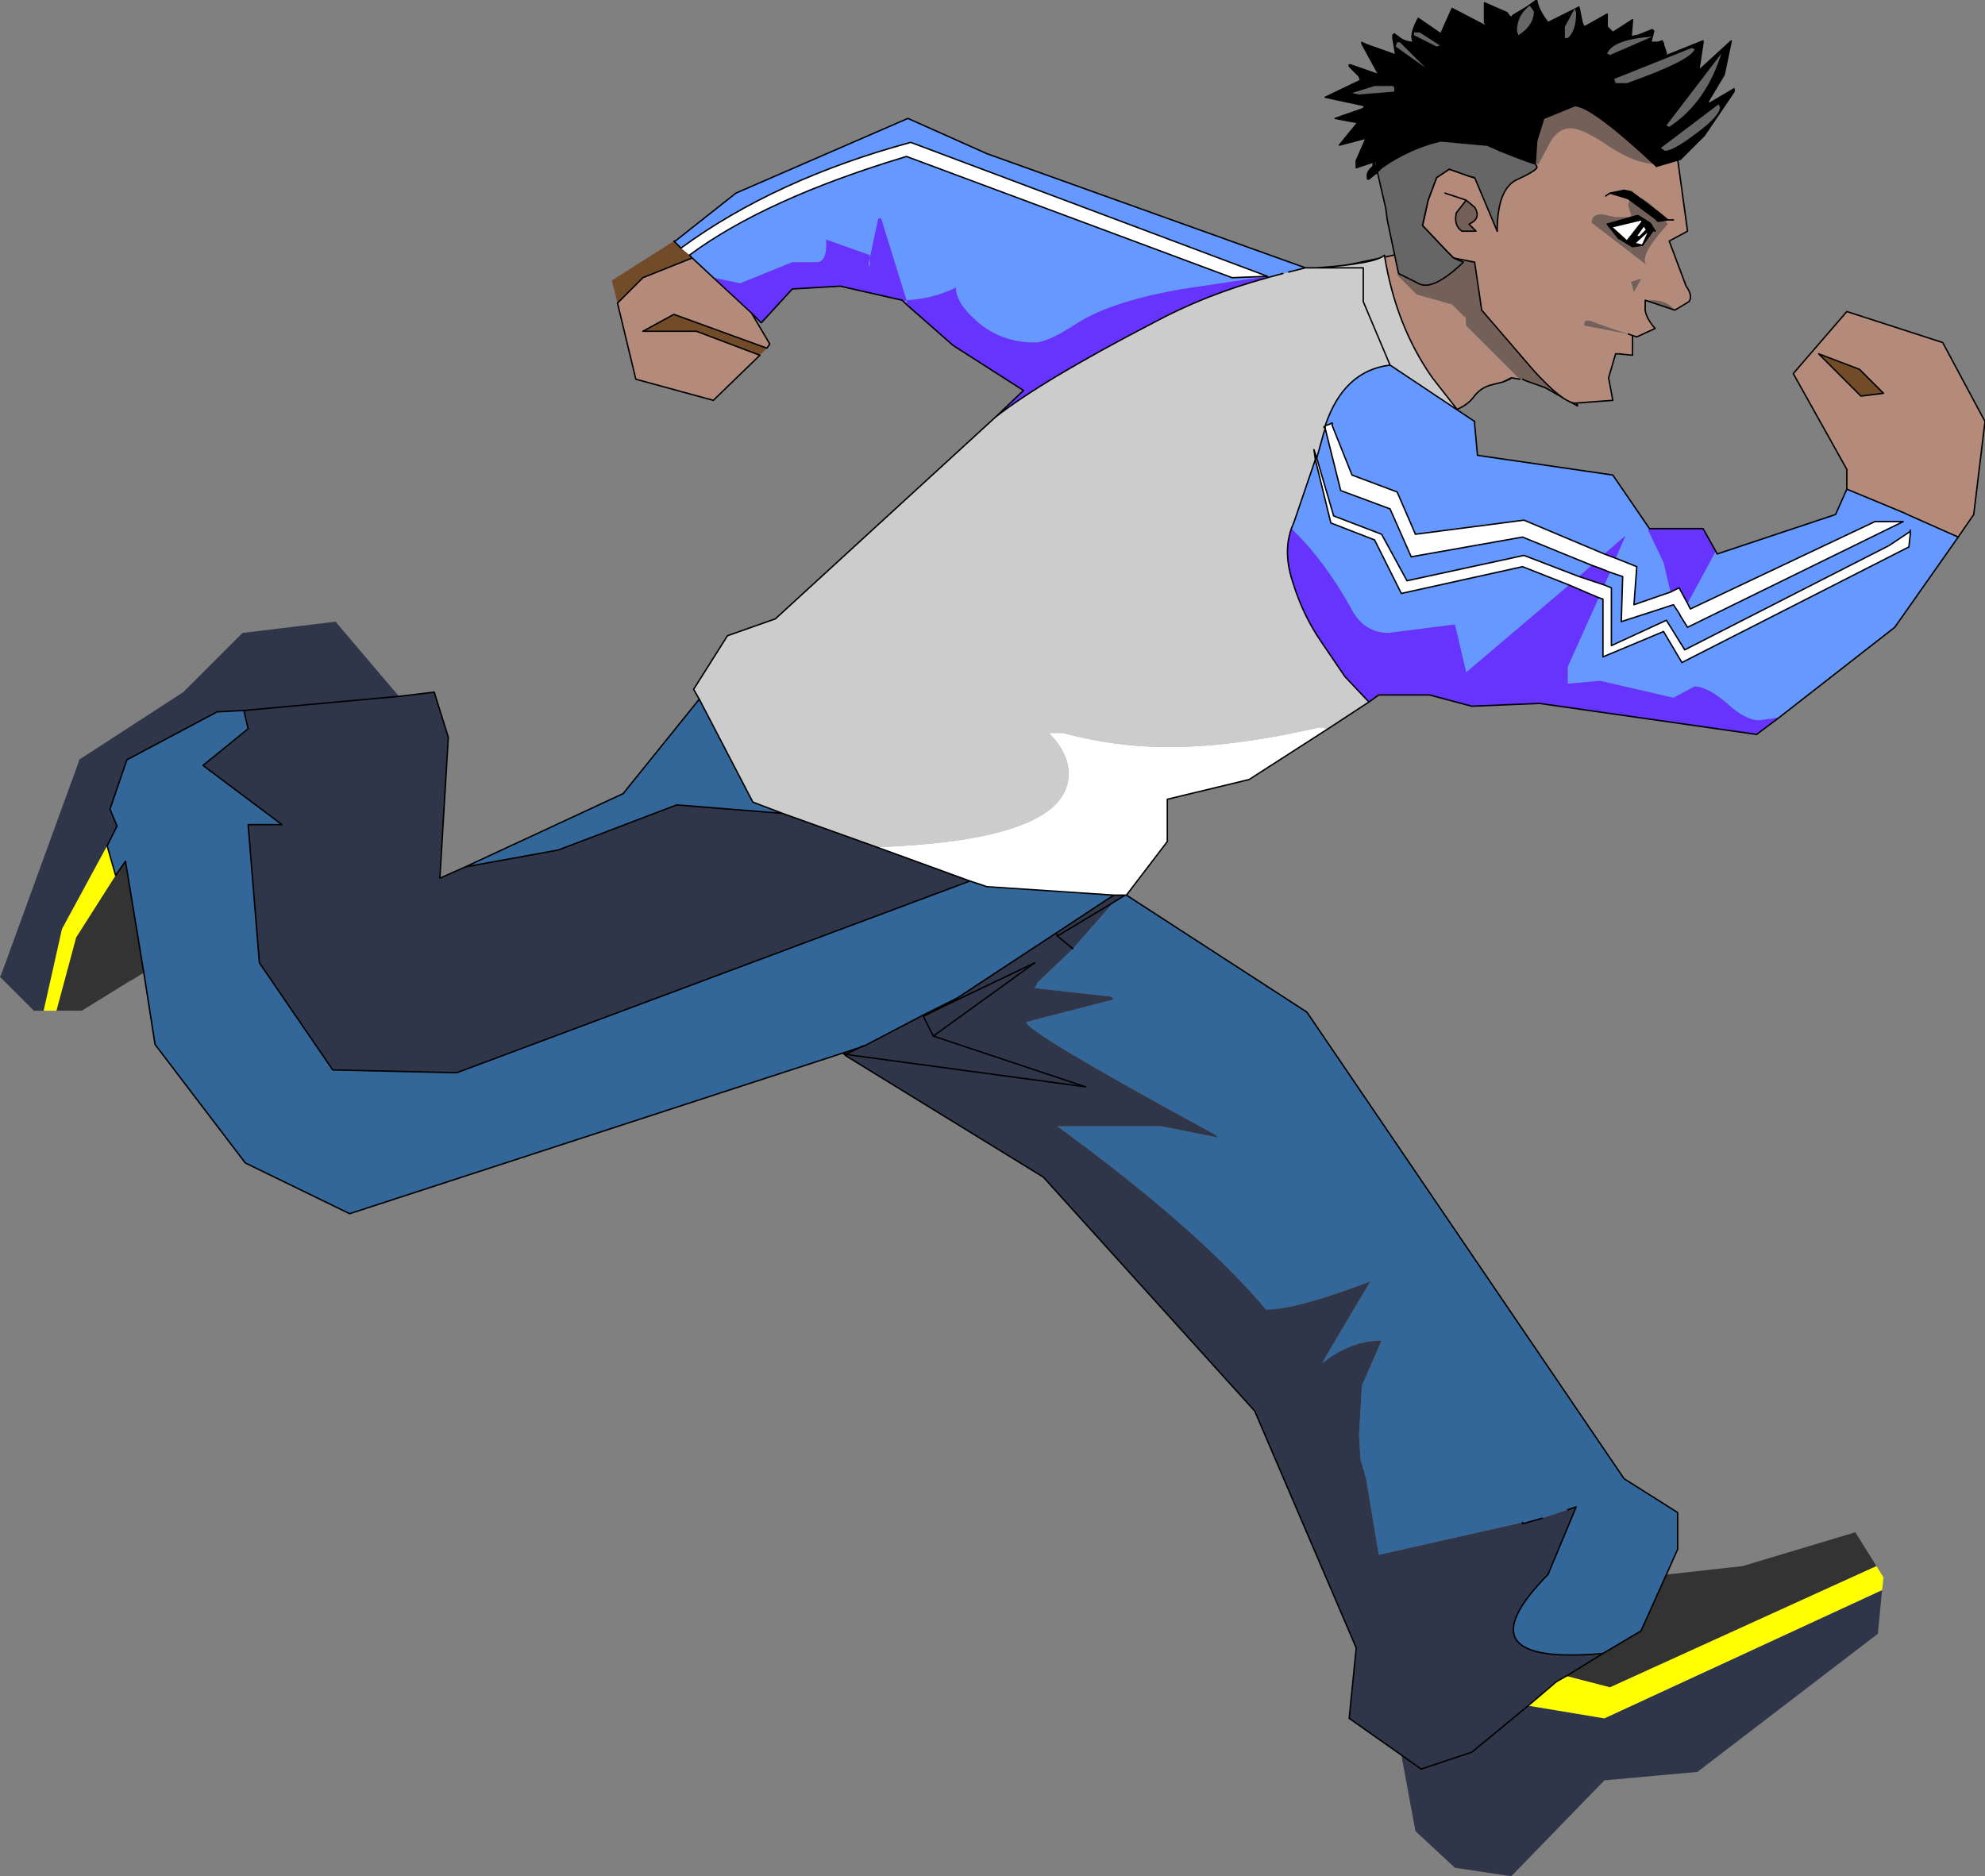 <?xml version="1.0" encoding="UTF-8" standalone="no"?>
<svg xmlns:xlink="http://www.w3.org/1999/xlink" height="66.55px" width="70.4px" xmlns="http://www.w3.org/2000/svg">
  <rect width="100%" height="100%" fill="#808080" stroke="none"/>
  <g transform="matrix(1.0, 0.0, 0.0, 1.0, 32.2, 74.95)">
    <path d="M21.1 -61.4 L20.7 -61.3 Q20.3 -61.2 20.05 -60.85 19.75 -60.45 18.95 -60.25 L17.85 -59.8 17.15 -59.2 15.95 -58.1 Q14.8 -60.15 12.95 -65.0 L15.35 -65.5 17.0 -65.85 17.9 -66.05 19.75 -66.45 Q19.7 -64.65 19.8 -63.4 L21.7 -61.5 21.4 -61.55 21.1 -61.4" fill="#b48a7a" fill-rule="evenodd" stroke="none"/>
    <path d="M19.75 -66.45 L20.5 -66.95 23.2 -63.05 23.75 -60.55 22.6 -61.2 21.9 -61.45 21.8 -61.5 21.7 -61.5 19.8 -63.4 Q19.7 -64.65 19.75 -66.45 M21.4 -61.55 L21.35 -61.5 21.1 -61.4 21.4 -61.55" fill="#736059" fill-rule="evenodd" stroke="none"/>
    <path d="M21.1 -61.4 L20.7 -61.3 Q20.3 -61.2 20.05 -60.85 19.75 -60.45 18.95 -60.25 L17.85 -59.8 17.15 -59.2 15.95 -58.1 Q14.8 -60.15 12.95 -65.0 L15.35 -65.5 17.0 -65.85 17.9 -66.05 19.75 -66.45 20.5 -66.95 23.2 -63.05 23.75 -60.55 22.6 -61.2 21.9 -61.45 21.8 -61.5 M21.7 -61.5 L21.4 -61.55 21.35 -61.5 21.1 -61.4 21.4 -61.55" fill="none" stroke="#000000" stroke-linecap="round" stroke-linejoin="round" stroke-width="0.05"/>
    <path d="M20.2 -65.6 Q20.2 -65.2 19.75 -64.75 L20.05 -64.4 20.0 -63.95 19.75 -63.7 19.3 -64.15 18.05 -64.5 17.35 -65.2 17.6 -65.45 Q18.1 -65.1 18.15 -65.1 19.55 -65.95 19.9 -65.95 L20.2 -65.6" fill="#736059" fill-rule="evenodd" stroke="none"/>
    <path d="M21.0 -71.2 Q24.15 -72.45 24.95 -72.05 L26.55 -70.9 27.15 -70.2 27.3 -69.3 27.65 -66.75 27.0 -66.4 27.6 -64.8 Q27.85 -64.45 27.7 -64.25 L27.2 -63.95 Q26.9 -64.3 26.4 -64.3 L26.15 -64.3 26.15 -64.1 Q26.1 -63.75 26.5 -63.3 L25.85 -63.0 25.7 -63.05 25.7 -62.35 25.2 -62.4 25.1 -62.4 24.85 -61.55 25.0 -60.75 23.65 -60.65 Q23.2 -60.7 22.2 -61.8 L20.35 -63.95 20.1 -65.65 19.35 -65.8 19.15 -66.0 18.25 -66.95 18.45 -67.85 18.75 -68.65 19.2 -68.95 20.2 -68.6 21.0 -71.2 M25.55 -63.1 L25.7 -63.05 25.55 -63.1 Q25.05 -63.25 24.25 -63.55 23.95 -63.65 24.0 -63.4 L24.8 -63.25 25.55 -63.1 M19.8 -67.85 L19.45 -67.4 Q19.35 -66.95 19.65 -66.75 L20.15 -66.75 19.9 -67.0 Q20.35 -67.2 20.1 -67.6 L19.8 -67.85 19.05 -68.1 19.8 -67.85 M26.0 -65.05 L25.95 -65.05 25.65 -64.95 25.75 -64.6 26.0 -65.05" fill="#b48a7a" fill-rule="evenodd" stroke="none"/>
    <path d="M25.55 -63.1 L24.8 -63.25 24.0 -63.4 Q23.95 -63.65 24.25 -63.55 25.05 -63.25 25.55 -63.1 M19.8 -67.85 L20.1 -67.6 Q20.35 -67.2 19.9 -67.0 L20.15 -66.75 19.65 -66.75 Q19.35 -66.95 19.45 -67.4 L19.8 -67.85 M26.0 -65.05 L25.75 -64.6 25.65 -64.95 25.95 -65.05 26.0 -65.05 M26.15 -64.3 L26.4 -64.3 Q26.9 -64.3 27.2 -63.95 L26.15 -64.3" fill="#736059" fill-rule="evenodd" stroke="none"/>
    <path d="M27.2 -63.95 L27.7 -64.25 Q27.85 -64.45 27.6 -64.8 L27.0 -66.4 27.65 -66.75 27.3 -69.3 27.15 -70.2 26.55 -70.9 24.95 -72.05 Q24.15 -72.45 21.0 -71.2 M20.2 -68.6 L19.2 -68.95 18.75 -68.65 18.45 -67.85 18.25 -66.95 19.15 -66.0 19.35 -65.8 20.1 -65.65 20.35 -63.95 22.2 -61.8 Q23.2 -60.7 23.65 -60.65 L25.0 -60.75 24.85 -61.55 25.1 -62.4 25.2 -62.4 25.7 -62.35 25.7 -63.05 25.55 -63.1 M19.8 -67.85 L19.45 -67.4 Q19.35 -66.95 19.65 -66.75 L20.15 -66.75 19.9 -67.0 Q20.35 -67.2 20.1 -67.6 L19.8 -67.85 19.05 -68.1 M25.7 -63.05 L25.85 -63.0 26.5 -63.3 Q26.1 -63.75 26.15 -64.1 L26.15 -64.3 27.2 -63.95" fill="none" stroke="#000000" stroke-linecap="round" stroke-linejoin="round" stroke-width="0.05"/>
    <path d="M21.0 -71.2 L20.2 -68.6" fill="none" stroke="#000000" stroke-linecap="round" stroke-linejoin="round" stroke-width="0.05"/>
    <path d="M25.55 -67.65 Q25.55 -67.95 25.85 -67.95 26.25 -67.95 26.95 -67.0 25.9 -65.85 26.2 -65.55 L24.25 -67.05 Q24.25 -67.35 24.6 -67.35 L25.1 -67.25 25.6 -67.25 25.65 -67.3 25.55 -67.65 M25.75 -66.7 L25.65 -66.65 26.05 -66.25 26.2 -66.6 25.75 -66.7" fill="#736059" fill-rule="evenodd" stroke="none"/>
    <path d="M25.6 -70.45 Q27.6 -70.15 27.5 -69.7 27.4 -69.25 26.7 -69.15 26.0 -69.05 24.95 -69.7 23.95 -70.4 23.5 -70.4 23.0 -70.4 22.7 -69.75 L22.35 -69.1 21.8 -69.8 Q21.8 -71.4 23.3 -71.4 24.45 -71.4 25.6 -70.45" fill="#736059" fill-rule="evenodd" stroke="none"/>
    <path d="M25.4 -67.95 L25.55 -67.9 26.5 -67.2 26.6 -67.1 26.95 -67.15 27.0 -67.15 26.95 -67.15 26.65 -67.4 25.65 -68.15 25.4 -68.2 24.9 -68.1 25.4 -67.95 M26.45 -66.8 L26.35 -66.9 26.3 -66.85 26.3 -66.8 26.3 -66.85 26.35 -66.9 26.45 -66.8 26.5 -66.75 26.35 -67.0 26.3 -67.05 25.9 -67.3 25.85 -67.3 24.8 -67.0 25.2 -66.5 25.7 -66.2 26.05 -66.25 26.45 -66.8 M25.5 -66.4 L24.95 -66.9 26.0 -67.15 26.05 -67.1 26.35 -66.9 26.05 -67.1 25.5 -66.4 25.5 -66.35 25.75 -66.3 26.3 -66.8 26.05 -66.25 25.85 -66.3 25.75 -66.3 25.5 -66.35 25.5 -66.4" fill="#000000" fill-rule="evenodd" stroke="none"/>
    <path d="M26.05 -67.1 L26.0 -67.15 24.95 -66.9 25.5 -66.4 26.05 -67.1 M25.75 -66.3 L25.85 -66.3 26.05 -66.25 26.3 -66.8 25.75 -66.3" fill="#ffffff" fill-rule="evenodd" stroke="none"/>
    <path d="M25.4 -67.95 L24.9 -68.1 25.4 -68.2 25.65 -68.15 26.65 -67.4 26.95 -67.15 27.0 -67.15 26.95 -67.15 26.6 -67.1 26.5 -67.2 25.55 -67.9 25.4 -67.95 M27.0 -67.15 L27.15 -67.15 M26.3 -66.8 L26.3 -66.85 26.35 -66.9 26.45 -66.8 26.5 -66.75 M26.05 -67.1 L26.0 -67.15 24.95 -66.9 25.5 -66.4 25.5 -66.35 25.75 -66.3 25.85 -66.3 26.05 -66.25 26.3 -66.8 25.75 -66.3 M26.35 -66.9 L26.05 -67.1 25.5 -66.4 M24.9 -68.1 L24.75 -68.0" fill="none" stroke="#000000" stroke-linecap="round" stroke-linejoin="round" stroke-width="0.05"/>
    <path d="M26.45 -66.8 L26.05 -66.25 25.7 -66.2 25.2 -66.5 24.8 -67.0 25.85 -67.3 25.9 -67.3 26.3 -67.05 26.35 -67.0 26.5 -66.75" fill="none" stroke="#000000" stroke-linecap="round" stroke-linejoin="round" stroke-width="0.05"/>
    <path d="M25.85 -66.6 Q25.85 -66.55 25.95 -66.55 L26.2 -66.8 26.1 -66.95 25.85 -66.6" fill="#ffffff" fill-rule="evenodd" stroke="none"/>
    <path d="M25.85 -66.6 Q25.85 -66.55 25.95 -66.55 L26.2 -66.8 26.1 -66.95 25.85 -66.6 Z" fill="none" stroke="#000000" stroke-linecap="round" stroke-linejoin="round" stroke-width="0.05"/>
    <path d="M15.65 -72.6 L15.7 -72.65 16.7 -72.3 16.1 -73.4 16.1 -73.45 Q16.15 -73.4 16.6 -73.25 L17.3 -73.0 17.2 -73.6 17.2 -73.7 17.25 -73.75 17.45 -73.6 Q17.65 -73.45 17.95 -73.45 17.75 -73.65 18.1 -74.3 L18.9 -73.75 19.3 -74.65 20.55 -74.0 20.45 -74.15 20.45 -74.85 21.25 -74.5 Q21.4 -74.25 21.45 -74.4 L21.95 -74.7 22.3 -74.95 Q22.35 -74.6 22.7 -74.15 L23.8 -74.7 23.9 -74.2 23.95 -74.05 24.0 -74.0 24.8 -74.45 24.8 -74.0 25.0 -73.8 25.7 -74.25 25.65 -73.65 25.9 -73.7 26.4 -73.9 26.45 -73.85 26.35 -73.45 26.6 -73.45 26.75 -73.5 26.8 -73.4 26.8 -73.35 26.85 -73.0 26.95 -73.0 28.2 -73.5 28.2 -73.45 28.05 -72.45 29.2 -73.5 28.95 -72.3 28.35 -71.3 28.45 -71.3 29.3 -71.8 29.3 -71.7 28.25 -70.15 27.4 -69.3 26.55 -69.05 Q24.25 -71.2 23.65 -71.2 L22.55 -70.75 22.3 -69.95 22.25 -69.15 Q22.25 -69.1 21.0 -69.6 L20.55 -69.8 18.9 -69.95 Q18.0 -69.75 17.1 -69.2 L16.8 -69.0 16.65 -68.95 16.8 -69.0 16.65 -68.85 16.6 -68.8 16.35 -68.6 16.3 -68.65 Q16.25 -68.85 16.5 -69.05 L16.65 -68.95 16.6 -68.95 16.55 -69.1 16.7 -69.2 16.55 -69.2 16.5 -69.35 16.5 -69.2 15.9 -69.0 15.9 -69.25 16.25 -70.05 15.3 -69.8 15.95 -70.6 15.15 -70.75 16.15 -71.1 16.2 -71.2 14.8 -71.5 16.05 -72.1 16.1 -72.15 16.0 -72.25 15.65 -72.6 M17.55 -72.9 L17.6 -72.9 17.65 -72.9 17.55 -72.9 17.5 -72.9 17.3 -73.0 17.5 -72.9 17.55 -72.9 M20.55 -74.0 L20.7 -73.85 20.6 -73.95 20.55 -74.0 M18.9 -73.75 L18.85 -73.75 19.15 -73.6 18.9 -73.75 M21.0 -71.2 L20.55 -69.8 21.0 -71.2 M25.3 -72.45 L26.95 -73.0 25.3 -72.45" fill="#000000" fill-rule="evenodd" stroke="none"/>
    <path d="M22.25 -69.15 L22.3 -69.05 Q22.4 -68.95 21.65 -68.6 20.9 -68.3 20.9 -66.75 L20.1 -68.65 19.9 -68.7 19.2 -68.95 18.75 -68.65 18.45 -67.85 18.25 -66.95 19.15 -66.0 19.35 -65.8 19.7 -65.65 Q18.6 -64.6 18.1 -64.9 L17.4 -65.25 17.0 -67.15 16.95 -67.55 16.65 -68.85 16.8 -69.0 17.1 -69.2 Q18.0 -69.75 18.9 -69.95 L20.55 -69.8 21.0 -69.6 Q22.25 -69.1 22.25 -69.15" fill="#666666" fill-rule="evenodd" stroke="none"/>
    <path d="M17.95 -73.45 Q17.75 -73.65 18.1 -74.3 L18.9 -73.75 19.3 -74.65 20.55 -74.0 20.45 -74.15 20.45 -74.85 21.25 -74.5 Q21.4 -74.25 21.45 -74.4 L21.95 -74.7 22.3 -74.95 Q22.35 -74.6 22.7 -74.15 L23.8 -74.7 23.9 -74.2 23.95 -74.05 24.0 -74.0 24.8 -74.45 24.8 -74.0 25.0 -73.8 25.7 -74.25 25.65 -73.65 25.9 -73.7 26.4 -73.9 26.45 -73.85 26.35 -73.45 26.6 -73.45 26.75 -73.5 26.8 -73.4 26.8 -73.35 26.9 -73.05 26.85 -73.0 26.8 -73.35 M26.55 -69.05 Q24.25 -71.2 23.65 -71.2 L22.55 -70.75 22.3 -69.95 22.25 -69.15 22.3 -69.05 Q22.4 -68.95 21.65 -68.6 20.9 -68.3 20.9 -66.75 M19.9 -68.7 L19.2 -68.95 18.75 -68.65 18.45 -67.85 18.25 -66.95 19.15 -66.0 19.35 -65.8 19.7 -65.65 Q18.6 -64.6 18.1 -64.9 L17.4 -65.25 17.0 -67.15 16.95 -67.55 16.65 -68.85 16.6 -68.8 16.35 -68.6 16.3 -68.6 16.3 -68.65 Q16.25 -68.85 16.5 -69.05 L16.55 -69.1 16.6 -68.95 16.65 -68.95 M16.5 -69.2 L15.9 -69.0 15.9 -69.25 16.25 -70.05 15.3 -69.8 15.95 -70.6 15.15 -70.75 16.15 -71.1 16.2 -71.2 14.8 -71.5 16.05 -72.1 16.0 -72.25 M16.1 -72.15 L16.05 -72.1 M18.9 -73.75 L19.15 -73.6 18.85 -73.75 18.9 -73.75 M20.55 -74.0 L20.6 -73.95 20.7 -73.85 20.55 -74.0 M16.5 -69.35 L16.55 -69.2 16.7 -69.2 16.55 -69.1 16.55 -69.2 16.5 -69.2 M22.25 -69.15 Q22.25 -69.1 21.0 -69.6" fill="none" stroke="#000000" stroke-linecap="round" stroke-linejoin="round" stroke-width="0.05"/>
    <path d="M15.7 -72.65 L15.65 -72.65 15.65 -72.6 16.0 -72.25 16.1 -72.15 M15.7 -72.65 L16.7 -72.3 16.1 -73.4 16.1 -73.45 Q16.15 -73.4 16.6 -73.25 L17.3 -73.0 17.2 -73.6 17.2 -73.7 17.25 -73.75 17.45 -73.6 Q17.65 -73.45 17.95 -73.45 M26.95 -73.0 L28.2 -73.5 28.2 -73.45 28.05 -72.45 29.2 -73.5 28.95 -72.3 28.35 -71.3 28.45 -71.3 29.3 -71.8 29.3 -71.7 28.25 -70.15 27.4 -69.3 26.55 -69.05 M20.9 -66.75 L20.1 -68.65 19.9 -68.7 M16.5 -69.05 L16.5 -69.2 16.5 -69.35 M17.55 -72.9 L17.65 -72.9 17.6 -72.9 17.55 -72.9 17.5 -72.9 17.3 -73.0 M16.8 -69.0 L17.1 -69.2 Q18.0 -69.75 18.9 -69.95 L20.55 -69.8 21.0 -71.2 M16.65 -68.95 L16.8 -69.0 16.65 -68.85 16.6 -68.8 M16.5 -69.05 L16.65 -68.95 M21.0 -69.6 L20.55 -69.8 M26.95 -73.0 L25.3 -72.45" fill="none" stroke="#000000" stroke-linecap="round" stroke-linejoin="round" stroke-width="0.05"/>
    <path d="M27.0 -70.45 L26.9 -70.5 28.85 -73.05 Q28.3 -71.3 27.0 -70.45" fill="#666666" fill-rule="evenodd" stroke="none"/>
    <path d="M28.8 -71.15 Q28.8 -70.85 28.0 -70.25 27.15 -69.6 26.85 -69.6 L26.7 -69.7 28.75 -71.25 28.8 -71.15" fill="#666666" fill-rule="evenodd" stroke="none"/>
    <path d="M27.9 -73.2 Q27.75 -72.8 25.5 -72.0 L25.1 -72.0 25.05 -72.15 27.8 -73.25 27.9 -73.2" fill="#666666" fill-rule="evenodd" stroke="none"/>
    <path d="M17.25 -71.85 L17.25 -71.7 16.0 -71.6 15.75 -71.65 16.55 -71.9 17.2 -71.9 17.25 -71.85" fill="#666666" fill-rule="evenodd" stroke="none"/>
    <path d="M18.35 -72.55 L17.3 -73.3 17.35 -73.45 17.45 -73.45 18.35 -72.55" fill="#666666" fill-rule="evenodd" stroke="none"/>
    <path d="M18.85 -73.35 L18.9 -73.35 18.75 -73.3 17.95 -73.7 17.95 -73.8 18.15 -73.8 18.85 -73.35" fill="#666666" fill-rule="evenodd" stroke="none"/>
    <path d="M22.2 -74.55 Q22.2 -74.05 21.65 -73.7 L21.6 -73.85 Q21.6 -74.4 22.05 -74.75 L22.2 -74.55" fill="#666666" fill-rule="evenodd" stroke="none"/>
    <path d="M23.7 -74.5 Q23.7 -73.85 23.4 -73.6 L23.3 -73.6 23.3 -74.0 23.65 -74.65 23.7 -74.5" fill="#666666" fill-rule="evenodd" stroke="none"/>
    <path d="M24.9 -73.0 L24.8 -73.05 Q25.0 -73.55 26.4 -73.65 L24.9 -73.0" fill="#666666" fill-rule="evenodd" stroke="none"/>
    <path d="M12.75 -65.1 L13.3 -65.25 13.5 -65.3 14.1 -65.45 14.5 -65.45 Q16.6 -65.6 16.9 -65.9 17.3 -63.4 18.6 -61.55 L19.5 -60.4 17.1 -62.0 Q15.45 -61.8 14.8 -59.85 L14.75 -59.8 14.8 -59.75 14.75 -59.6 14.5 -58.7 14.4 -59.0 14.45 -58.65 13.7 -56.45 13.6 -56.2 Q13.3 -55.35 13.65 -54.3 14.0 -53.15 14.65 -52.2 L15.5 -50.95 16.35 -50.05 14.9 -49.1 14.6 -49.15 Q11.55 -48.45 9.25 -48.45 7.35 -48.45 5.5 -48.95 L5.0 -48.95 Q5.7 -48.25 5.7 -47.5 5.7 -45.15 -1.1 -44.9 L-4.45 -46.1 -5.5 -46.5 -7.4 -50.15 -7.6 -50.5 -6.4 -52.4 -4.7 -53.0 3.1 -60.15 Q4.75 -61.45 8.7 -63.5 10.55 -64.5 12.75 -65.1 M14.5 -65.45 L16.15 -65.45 16.15 -64.25 17.1 -62.0 16.15 -64.25 16.15 -65.45 14.5 -65.45" fill="#cccccc" fill-rule="evenodd" stroke="none"/>
    <path d="M13.3 -65.25 L12.75 -65.1 12.75 -65.15 9.75 -64.7 Q7.15 -64.25 5.95 -63.45 4.95 -62.8 4.5 -62.8 3.3 -62.8 2.45 -63.55 1.7 -64.2 1.7 -64.75 0.9 -64.35 -0.05 -64.3 L-0.05 -64.15 -0.15 -64.25 -0.05 -64.3 -0.95 -67.2 -1.05 -67.2 -1.35 -65.8 -1.35 -65.9 -2.9 -66.45 Q-2.85 -65.7 -3.2 -65.65 L-4.1 -65.65 -5.95 -64.9 -6.9 -65.1 -7.65 -65.8 -7.75 -65.9 Q-5.05 -67.9 -0.05 -69.4 L11.5 -65.1 12.75 -65.15 0.1 -69.9 Q-4.7 -68.6 -8.05 -66.15 L-8.3 -66.4 -8.25 -66.4 -6.1 -68.1 0.0 -70.75 2.8 -69.5 14.1 -65.45 13.5 -65.3 13.3 -65.25 M13.6 -56.2 L13.7 -56.45 14.45 -58.65 15.0 -56.4 16.55 -55.8 17.5 -53.9 21.8 -54.85 23.45 -54.2 19.8 -51.1 19.4 -52.8 17.05 -52.5 Q16.15 -52.5 15.7 -53.4 14.75 -55.1 13.6 -56.2 M14.5 -58.7 L14.75 -59.6 14.8 -59.75 15.35 -57.55 17.1 -56.9 17.85 -55.2 21.8 -55.9 24.25 -54.9 23.8 -54.5 21.85 -55.25 17.7 -54.35 16.8 -56.0 15.1 -56.65 14.5 -58.7 M14.8 -59.85 Q15.45 -61.8 17.1 -62.0 L19.5 -60.4 20.1 -60.0 20.1 -59.9 20.2 -58.8 25.0 -58.1 26.3 -56.2 26.25 -56.15 26.8 -55.0 27.05 -53.95 25.75 -53.5 25.85 -54.85 25.1 -55.15 25.45 -55.95 24.7 -55.3 21.85 -56.5 18.0 -56.0 17.35 -57.5 15.75 -58.1 15.05 -59.85 15.05 -59.95 14.95 -59.9 14.8 -59.85 M24.9 -54.65 L25.35 -54.5 25.3 -52.9 27.15 -53.5 27.35 -53.2 27.4 -53.1 27.65 -52.7 35.3 -56.45 34.3 -56.45 27.75 -53.35 27.65 -53.55 28.65 -55.4 28.7 -55.3 32.9 -56.7 33.3 -57.6 35.35 -56.75 35.45 -56.7 37.25 -55.9 35.0 -52.7 30.9 -49.5 30.2 -49.4 Q29.7 -49.4 29.05 -50.0 28.35 -50.6 27.9 -50.6 L27.15 -50.2 24.55 -50.8 23.4 -50.7 23.4 -51.3 24.5 -53.75 24.65 -53.7 24.65 -51.65 26.8 -52.55 27.45 -51.45 35.5 -55.55 35.55 -56.0 35.55 -56.15 35.55 -56.1 34.8 -55.6 27.55 -51.9 26.9 -52.95 24.95 -52.05 24.95 -54.1 24.7 -54.2 24.9 -54.65 M-1.35 -65.8 L-1.35 -65.45 -1.4 -65.6 -1.35 -65.8" fill="#6699ff" fill-rule="evenodd" stroke="none"/>
    <path d="M-1.1 -44.9 Q5.7 -45.15 5.7 -47.5 5.7 -48.25 5.0 -48.95 L5.5 -48.95 Q7.35 -48.45 9.25 -48.45 11.55 -48.45 14.6 -49.15 L14.9 -49.1 12.1 -47.3 9.2 -46.6 9.2 -45.1 7.75 -43.2 7.7 -43.2 7.3 -43.2 2.8 -43.5 2.2 -43.7 -1.1 -44.9 M14.45 -58.65 L14.4 -59.0 14.5 -58.7 15.1 -56.65 16.8 -56.0 17.7 -54.35 21.85 -55.25 23.8 -54.5 24.7 -54.2 24.95 -54.1 24.95 -52.05 26.9 -52.95 27.55 -51.9 34.8 -55.6 35.55 -56.1 35.55 -56.15 35.55 -56.0 35.5 -55.55 27.45 -51.45 26.8 -52.55 24.65 -51.65 24.65 -53.7 24.5 -53.75 23.45 -54.2 21.8 -54.85 17.5 -53.9 16.55 -55.8 15.0 -56.4 14.45 -58.65 14.5 -58.7 14.45 -58.65 M14.8 -59.75 L14.75 -59.8 14.8 -59.85 14.95 -59.9 15.05 -59.95 15.05 -59.85 15.75 -58.1 17.35 -57.5 18.0 -56.0 21.85 -56.5 24.7 -55.3 25.1 -55.15 25.85 -54.85 25.75 -53.5 27.05 -53.95 27.35 -54.1 27.65 -53.55 27.75 -53.35 34.3 -56.45 35.3 -56.45 27.65 -52.7 27.4 -53.1 27.35 -53.2 27.15 -53.5 25.3 -52.9 25.35 -54.5 24.9 -54.65 Q24.55 -54.8 24.25 -54.9 L21.8 -55.9 17.85 -55.2 17.1 -56.9 15.35 -57.55 14.8 -59.75 14.8 -59.85 14.8 -59.75 M12.75 -65.15 L11.5 -65.1 -0.05 -69.4 Q-5.05 -67.9 -7.75 -65.9 L-8.05 -66.15 Q-4.7 -68.6 0.1 -69.9 L12.75 -65.15" fill="#ffffff" fill-rule="evenodd" stroke="none"/>
    <path d="M-7.75 -65.9 L-7.65 -65.8 -9.4 -65.1 -10.3 -64.2 -10.5 -65.0 -8.3 -66.4 -8.05 -66.15 -7.75 -65.9 M33.8 -60.9 L32.3 -62.4 33.75 -61.85 34.6 -61.0 33.8 -60.9 M-5.25 -62.35 L-7.5 -63.2 -9.4 -63.2 -8.3 -63.8 -5.0 -62.6 -5.25 -62.35" fill="#724b29" fill-rule="evenodd" stroke="none"/>
    <path d="M-7.4 -50.15 L-5.5 -46.5 -4.45 -46.1 -8.2 -46.4 -12.4 -44.8 -15.7 -44.2 -10.1 -46.8 -7.4 -50.15 M2.2 -43.7 L2.8 -43.5 7.3 -43.2 5.25 -41.85 1.75 -39.55 1.15 -39.2 0.55 -38.9 0.55 -38.95 -1.55 -37.85 -2.3 -37.6 -2.25 -37.55 -2.3 -37.6 -19.8 -31.9 -23.5 -33.7 -26.7 -37.9 -27.1 -40.45 -27.75 -44.4 -28.1 -43.9 -28.4 -44.95 -28.05 -45.65 -28.3 -46.25 -27.7 -48.0 -24.5 -49.7 -23.55 -49.75 -23.4 -49.1 -25.0 -47.8 -22.2 -45.7 -23.4 -45.7 -23.0 -40.8 -20.4 -37.0 -16.0 -36.9 2.2 -43.7 M7.7 -43.2 L7.75 -43.2 14.15 -39.05 25.4 -22.5 27.3 -21.3 27.3 -20.0 26.9 -19.1 26.0 -17.1 24.65 -16.3 Q19.5 -15.85 22.7 -19.1 L23.7 -21.5 23.4 -21.4 22.5 -21.1 21.8 -20.9 21.8 -20.95 16.7 -19.8 16.25 -22.5 16.05 -23.2 16.0 -24.05 16.1 -25.8 16.8 -27.4 Q15.7 -27.4 14.7 -26.6 L14.8 -26.8 16.4 -29.5 Q13.8 -28.5 12.7 -28.5 10.3 -31.35 5.3 -35.0 L9.0 -35.0 11.0 -34.6 10.9 -34.7 Q4.1 -38.4 4.2 -38.7 L7.3 -39.5 7.2 -39.6 4.5 -39.9 4.6 -40.1 5.85 -41.3 7.3 -42.95 7.7 -43.2 M0.55 -38.95 L1.75 -39.55 0.55 -38.95" fill="#336699" fill-rule="evenodd" stroke="none"/>
    <path d="M-4.45 -46.1 L-1.1 -44.9 2.2 -43.7 -16.0 -36.9 -20.4 -37.0 -23.0 -40.8 -23.4 -45.7 -22.2 -45.7 -25.0 -47.8 -23.4 -49.1 -23.55 -49.75 -24.5 -49.7 -27.7 -48.0 -28.3 -46.25 -28.05 -45.65 -28.4 -44.95 -30.0 -42.0 -30.65 -39.1 -31.0 -39.1 -32.2 -40.3 -32.15 -40.4 -29.4 -47.95 -29.4 -48.0 -25.7 -50.4 -23.6 -52.5 -20.3 -52.9 -18.05 -50.25 -16.8 -50.4 -16.3 -48.8 -16.6 -43.8 -15.7 -44.2 -12.4 -44.8 -8.2 -46.4 -4.45 -46.1 M7.3 -43.2 L7.7 -43.2 7.3 -42.95 5.85 -41.3 4.6 -40.1 4.5 -39.9 7.2 -39.6 7.3 -39.5 4.2 -38.7 Q4.1 -38.4 10.9 -34.7 L11.0 -34.6 9.0 -35.0 5.3 -35.0 Q10.3 -31.35 12.7 -28.5 13.8 -28.5 16.4 -29.5 L14.8 -26.8 14.7 -26.6 Q15.7 -27.4 16.8 -27.4 L16.1 -25.8 16.0 -24.05 16.05 -23.2 16.25 -22.5 16.7 -19.8 21.8 -20.95 21.8 -20.9 22.5 -21.1 23.4 -21.4 23.7 -21.5 22.7 -19.1 Q19.5 -15.85 24.65 -16.3 L23.35 -15.5 23.0 -15.3 22.0 -14.45 24.7 -14.0 34.55 -18.55 34.4 -17.0 28.0 -12.1 24.7 -11.8 21.4 -8.4 19.4 -8.7 18.0 -10.0 17.5 -12.7 15.65 -14.0 15.9 -16.5 12.3 -24.9 4.8 -33.2 -2.2 -37.5 -2.25 -37.55 -2.2 -37.55 -2.3 -37.6 -2.2 -37.55 -2.25 -37.55 -2.3 -37.6 -1.55 -37.85 0.55 -38.95 0.55 -38.9 0.9 -38.2 6.3 -36.4 -2.2 -37.55 -1.6 -37.85 -1.55 -37.85 -1.6 -37.85 -2.2 -37.55 6.3 -36.4 0.9 -38.2 0.55 -38.9 1.15 -39.2 1.75 -39.55 5.25 -41.85 5.3 -41.75 5.85 -41.3 5.3 -41.75 5.25 -41.85 7.3 -43.2 M0.9 -38.2 L4.5 -40.8 1.15 -39.2 4.5 -40.8 0.9 -38.2 M7.3 -42.95 L5.3 -41.75 7.3 -42.95 M22.0 -14.45 L20.0 -12.8 18.2 -12.2 17.5 -12.7 18.2 -12.2 20.0 -12.8 22.0 -14.45 M-18.05 -50.25 L-23.55 -49.75 -18.05 -50.25" fill="#2f3649" fill-rule="evenodd" stroke="none"/>
    <path d="M26.9 -19.1 L29.6 -19.4 33.6 -20.6 34.35 -19.4 24.9 -15.1 23.35 -15.5 24.65 -16.3 26.0 -17.1 26.9 -19.1 M-27.1 -40.45 L-27.5 -40.2 -27.6 -40.15 -29.3 -39.1 -30.2 -39.1 -29.5 -41.7 -28.1 -43.9 -27.75 -44.4 -27.1 -40.45" fill="#333333" fill-rule="evenodd" stroke="none"/>
    <path d="M34.35 -19.4 L34.6 -19.0 34.55 -18.55 24.7 -14.0 22.0 -14.45 23.0 -15.3 23.35 -15.5 24.9 -15.1 34.35 -19.4 M-30.2 -39.1 L-30.65 -39.1 -30.0 -42.0 -28.4 -44.95 -28.1 -43.9 -29.5 -41.7 -30.2 -39.1" fill="#ffff00" fill-rule="evenodd" stroke="none"/>
    <path d="M12.75 -65.1 Q10.55 -64.5 8.7 -63.5 4.75 -61.45 3.1 -60.15 L4.1 -61.1 1.6 -62.7 -0.05 -64.15 -0.05 -64.3 Q0.9 -64.35 1.7 -64.75 1.7 -64.2 2.45 -63.55 3.3 -62.8 4.5 -62.8 4.95 -62.8 5.95 -63.45 7.15 -64.25 9.75 -64.7 L12.75 -65.15 12.75 -65.1 M16.35 -50.05 L15.5 -50.95 14.65 -52.2 Q14.0 -53.15 13.65 -54.3 13.3 -55.35 13.6 -56.2 14.75 -55.1 15.7 -53.4 16.15 -52.5 17.05 -52.5 L19.4 -52.8 19.8 -51.1 23.45 -54.2 24.5 -53.75 23.4 -51.3 23.4 -50.7 24.55 -50.8 27.15 -50.2 27.9 -50.6 Q28.35 -50.6 29.05 -50.0 29.7 -49.4 30.2 -49.4 L30.9 -49.5 30.1 -48.9 22.4 -50.0 20.0 -49.9 18.5 -50.3 16.7 -50.3 16.35 -50.05 M-6.9 -65.1 L-5.95 -64.9 -4.1 -65.65 -3.2 -65.65 Q-2.85 -65.7 -2.9 -66.45 L-1.35 -65.9 -1.35 -65.8 -1.05 -67.2 -0.95 -67.2 -0.05 -64.3 -0.15 -64.25 -0.2 -64.3 -2.4 -64.8 -4.1 -64.7 -5.2 -63.5 -5.55 -63.85 -6.9 -65.1 M24.25 -54.9 Q24.55 -54.8 24.9 -54.65 L24.7 -54.2 23.8 -54.5 24.25 -54.9 M27.65 -53.55 L27.35 -54.1 27.05 -53.95 26.8 -55.0 26.25 -56.15 26.3 -56.2 28.2 -56.2 28.65 -55.4 27.65 -53.55 M25.1 -55.15 L24.7 -55.3 25.45 -55.95 25.1 -55.15 M-1.35 -65.8 L-1.4 -65.6 -1.35 -65.45 -1.35 -65.8" fill="#6633ff" fill-rule="evenodd" stroke="none"/>
    <path d="M-7.65 -65.8 L-6.9 -65.1 -5.55 -63.85 -4.9 -62.75 -5.0 -62.6 -8.3 -63.8 -9.4 -63.2 -7.5 -63.2 -5.25 -62.35 -6.9 -60.75 -9.65 -61.5 -10.3 -64.2 -9.4 -65.1 -7.65 -65.8 M33.3 -57.6 L33.3 -58.3 31.4 -61.7 33.3 -63.9 36.7 -62.8 38.2 -60.0 37.8 -56.7 37.25 -55.9 35.45 -56.7 35.35 -56.75 33.3 -57.6 M33.8 -60.9 L34.6 -61.0 33.75 -61.85 32.3 -62.4 33.8 -60.9" fill="#b48a7a" fill-rule="evenodd" stroke="none"/>
    <path d="M13.3 -65.25 L12.75 -65.1 Q10.55 -64.5 8.7 -63.5 4.75 -61.45 3.1 -60.15 L-4.7 -53.0 -6.4 -52.4 -7.6 -50.5 -7.4 -50.15 -5.5 -46.5 -4.45 -46.1 -1.1 -44.9 2.2 -43.7 2.8 -43.5 7.3 -43.2 7.7 -43.2 7.75 -43.2 14.15 -39.05 25.4 -22.5 27.3 -21.3 27.3 -20.0 26.9 -19.1 26.0 -17.1 24.65 -16.3 Q19.5 -15.85 22.7 -19.1 L23.7 -21.5 23.4 -21.4 M14.9 -49.1 L16.35 -50.05 15.5 -50.95 14.65 -52.2 Q14.0 -53.15 13.65 -54.3 13.3 -55.35 13.6 -56.2 L13.7 -56.45 14.45 -58.65 14.4 -59.0 14.5 -58.7 14.75 -59.6 14.8 -59.75 14.75 -59.8 14.8 -59.85 Q15.45 -61.8 17.1 -62.0 L16.15 -64.25 16.15 -65.45 14.5 -65.45 14.1 -65.45 13.5 -65.3 M-0.05 -64.15 L1.6 -62.7 4.1 -61.1 3.1 -60.15 M12.75 -65.15 L11.5 -65.1 -0.05 -69.4 Q-5.05 -67.9 -7.75 -65.9 L-7.65 -65.8 -6.9 -65.1 -5.55 -63.85 -4.9 -62.75 -5.0 -62.6 -8.3 -63.8 -9.4 -63.2 -7.5 -63.2 -5.25 -62.35 -6.9 -60.75 -9.65 -61.5 -10.3 -64.2 -9.4 -65.1 -7.65 -65.8 M-0.15 -64.25 L-0.05 -64.15 M19.5 -60.4 L18.6 -61.55 Q17.3 -63.4 16.9 -65.9 16.6 -65.6 14.5 -65.45 M26.3 -56.2 L25.0 -58.1 20.2 -58.8 20.1 -59.9 20.1 -60.0 19.5 -60.4 17.1 -62.0 M24.7 -55.3 L21.85 -56.5 18.0 -56.0 17.35 -57.5 15.75 -58.1 15.05 -59.85 15.05 -59.95 14.95 -59.9 14.8 -59.85 14.8 -59.75 15.35 -57.55 17.1 -56.9 17.85 -55.2 21.8 -55.9 24.25 -54.9 Q24.55 -54.8 24.9 -54.65 L25.35 -54.5 25.3 -52.9 27.15 -53.5 27.35 -53.2 27.4 -53.1 27.65 -52.7 35.3 -56.45 34.3 -56.45 27.75 -53.35 27.65 -53.55 27.35 -54.1 27.05 -53.95 25.75 -53.5 25.85 -54.85 25.1 -55.15 24.7 -55.3 M23.8 -54.5 L21.85 -55.25 17.7 -54.35 16.8 -56.0 15.1 -56.65 14.5 -58.7 14.45 -58.65 15.0 -56.4 16.55 -55.8 17.5 -53.9 21.8 -54.85 23.45 -54.2 24.5 -53.75 24.65 -53.7 24.65 -51.65 26.8 -52.55 27.45 -51.45 35.5 -55.55 35.55 -56.0 35.55 -56.15 35.55 -56.1 34.8 -55.6 27.55 -51.9 26.9 -52.95 24.95 -52.05 24.95 -54.1 24.7 -54.2 23.8 -54.5 M16.35 -50.05 L16.7 -50.3 18.5 -50.3 20.0 -49.9 22.4 -50.0 30.1 -48.9 30.9 -49.5 35.0 -52.7 37.25 -55.9 37.8 -56.7 38.2 -60.0 36.7 -62.8 33.3 -63.9 31.4 -61.7 33.3 -58.3 33.3 -57.6 35.35 -56.75 35.45 -56.7 37.25 -55.9 M-8.3 -66.4 L-8.25 -66.4 -6.1 -68.1 0.0 -70.75 2.8 -69.5 14.1 -65.45 M12.75 -65.15 L0.1 -69.9 Q-4.7 -68.6 -8.05 -66.15 L-8.3 -66.4 M28.65 -55.4 L28.2 -56.2 26.3 -56.2 M33.3 -57.6 L32.9 -56.7 28.7 -55.3 28.65 -55.4 M33.8 -60.9 L32.3 -62.4 33.75 -61.85 34.6 -61.0 33.8 -60.9 M7.75 -43.2 L9.2 -45.1 9.2 -46.6 12.1 -47.3 14.9 -49.1 M17.5 -12.7 L15.65 -14.0 15.9 -16.5 12.3 -24.9 4.8 -33.2 -2.2 -37.5 -2.25 -37.55 -2.3 -37.6 -19.8 -31.9 -23.5 -33.7 -26.7 -37.9 -27.1 -40.45 -27.75 -44.4 -28.1 -43.9 -28.4 -44.95 -28.05 -45.65 -28.3 -46.25 -27.7 -48.0 -24.5 -49.7 -23.55 -49.75 -18.05 -50.25 -16.8 -50.4 -16.3 -48.8 -16.6 -43.8 -15.7 -44.2 -10.1 -46.8 -7.4 -50.15 M-1.55 -37.85 L-1.6 -37.85 -2.2 -37.55 6.3 -36.4 0.9 -38.2 0.55 -38.9 1.15 -39.2 4.5 -40.8 0.9 -38.2 M0.55 -38.95 L-1.55 -37.85 -2.3 -37.6 -2.2 -37.55 -2.25 -37.55 -2.3 -37.6 M5.85 -41.3 L5.3 -41.75 5.25 -41.85 1.75 -39.55 1.15 -39.2 M1.75 -39.55 L0.55 -38.95 M7.3 -43.2 L5.25 -41.85 M5.3 -41.75 L7.3 -42.95 7.7 -43.2 M17.5 -12.7 L18.2 -12.2 20.0 -12.8 22.0 -14.45 23.0 -15.3 23.35 -15.5 24.65 -16.3 M22.5 -21.1 L21.8 -20.9 21.8 -20.95 M-0.15 -64.25 L-0.2 -64.3 -2.4 -64.8 -4.1 -64.7 -5.2 -63.5 -5.55 -63.85 M-4.45 -46.1 L-8.2 -46.4 -12.4 -44.8 -15.7 -44.2 M-23.55 -49.75 L-23.4 -49.1 -25.0 -47.8 -22.2 -45.7 -23.4 -45.7 -23.0 -40.8 -20.4 -37.0 -16.0 -36.9 2.2 -43.7" fill="none" stroke="#000000" stroke-linecap="round" stroke-linejoin="round" stroke-width="0.05"/>
  </g>
</svg>
